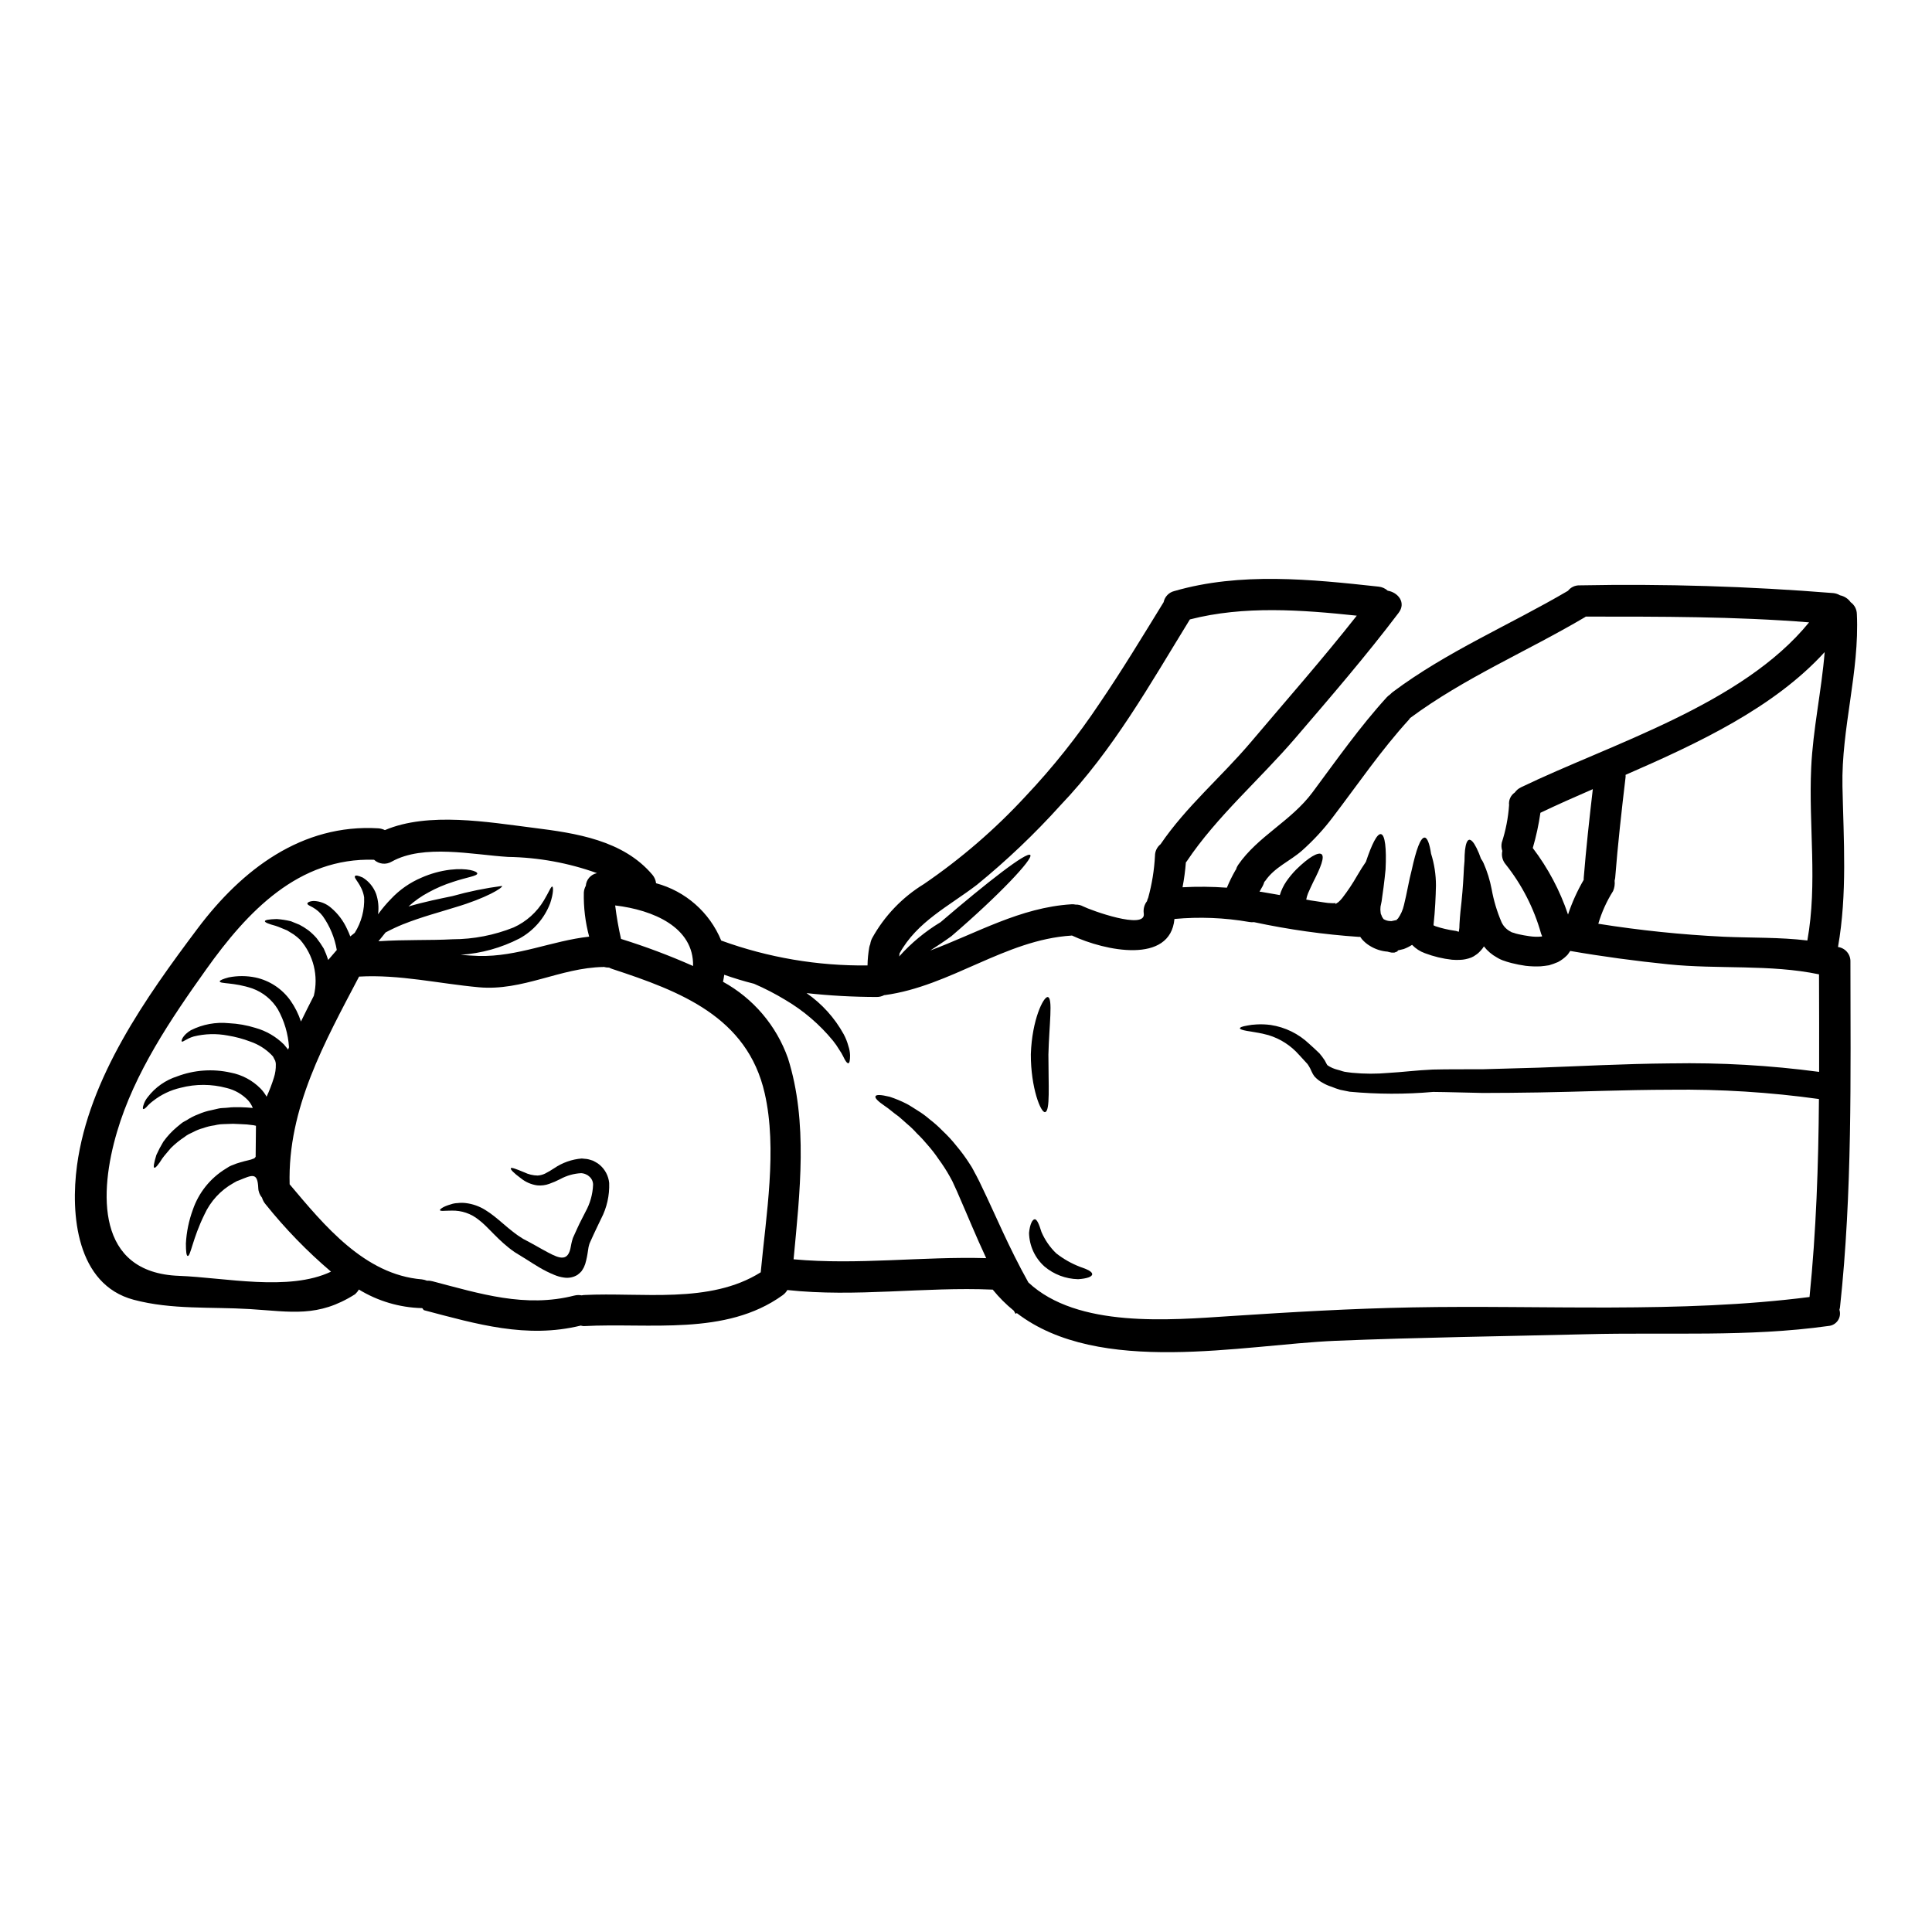 <?xml version="1.0" encoding="UTF-8"?>
<!-- Uploaded to: SVG Repo, www.svgrepo.com, Generator: SVG Repo Mixer Tools -->
<svg fill="#000000" width="800px" height="800px" version="1.1" viewBox="144 144 512 512" xmlns="http://www.w3.org/2000/svg">
 <g>
  <path d="m636.09 306.71c0.719 15.383-4.129 30.238-3.82 45.656 0.305 14.328 1.305 28.434-1.18 42.594l-0.004 0.004c1.949 0.266 3.379 1.969 3.297 3.938 0.027 30.512 0.527 61.051-2.754 91.453-0.027 0.254-0.086 0.504-0.164 0.746 0.305 0.961 0.156 2.008-0.406 2.844-0.562 0.836-1.477 1.371-2.481 1.449-21.363 2.996-42.625 1.637-64.102 2.191-22.168 0.551-44.395 0.832-66.566 1.742-24.723 1.055-62.582 9.422-84.441-7.344l-0.332 0.195c-0.168-0.281-0.309-0.555-0.473-0.836v0.004c-2.051-1.66-3.918-3.531-5.578-5.582-18.18-0.789-36.277 2.078-54.43 0.109-0.324 0.562-0.77 1.043-1.305 1.414-15.074 10.836-35.25 7.207-52.656 8.148l0.004-0.004c-0.27-0.016-0.531-0.062-0.789-0.137-14.383 3.519-27.551-0.395-41.539-4.074-0.191-0.055-0.363-0.555-0.527-0.555h-0.086c-5.887-0.156-11.629-1.859-16.656-4.93-0.266 0.465-0.602 0.883-0.996 1.246-9.84 6.234-16.906 4.629-27.879 3.938-10.367-0.637-20.676 0.219-30.793-2.469-15.199-4.047-16.773-22.699-15.023-35.613 3.148-23.223 18.262-44.535 31.98-62.801 11.723-15.602 27.629-27.77 47.918-26.52h-0.004c0.59 0.047 1.164 0.207 1.695 0.473 11.527-4.902 27.434-2.106 39.359-0.609 11.277 1.414 23.777 3.269 31.535 12.441 0.535 0.637 0.875 1.418 0.973 2.246 7.805 2.098 14.188 7.711 17.262 15.188 12.422 4.519 25.559 6.754 38.773 6.594 0.027-1.625 0.184-3.246 0.469-4.848 0.055-0.27 0.141-0.535 0.25-0.789 0.078-0.547 0.246-1.078 0.496-1.574 3.25-5.894 7.981-10.84 13.723-14.352 9.812-6.703 18.84-14.492 26.906-23.219 7.254-7.676 13.844-15.953 19.699-24.742 5.871-8.621 11.305-17.598 16.926-26.742 0.293-1.445 1.395-2.594 2.824-2.941 17.488-5.07 36.277-3.129 54.125-1.18 0.91 0.086 1.766 0.465 2.441 1.078 2.715 0.445 4.961 3.148 2.883 5.875-8.66 11.445-18.016 22.281-27.355 33.172-9.281 10.836-20.859 20.812-28.766 32.645-0.082 0.109-0.164 0.191-0.25 0.309h-0.004c-0.168 2.215-0.465 4.414-0.883 6.594 3.914-0.211 7.84-0.172 11.75 0.113 0.656-1.59 1.418-3.137 2.273-4.625 0.055-0.051 0.102-0.109 0.137-0.172 0.117-0.434 0.305-0.844 0.555-1.215 5.266-7.652 14.078-11.645 19.73-19.262 6.375-8.566 12.527-17.352 19.73-25.246h0.004c0.254-0.258 0.535-0.488 0.832-0.695 0.215-0.227 0.449-0.441 0.695-0.637 14.41-10.781 31.008-17.762 46.445-26.828h-0.004c0.746-0.949 1.902-1.484 3.106-1.441 22.434-0.438 44.871 0.246 67.234 2.051 0.617 0.066 1.211 0.266 1.746 0.582 1.141 0.23 2.152 0.887 2.824 1.832 1.012 0.719 1.621 1.875 1.645 3.117zm-10.004 121.36c0.027-8.621 0-17.238-0.027-25.859-12.945-2.715-26.766-1.301-39.934-2.656-8.73-0.891-17.379-2.051-25.996-3.543-0.188 0.309-0.391 0.605-0.613 0.891l-0.277 0.305 0.004-0.004c-0.695 0.699-1.488 1.289-2.363 1.75-0.773 0.332-1.57 0.621-2.379 0.855-0.719 0.109-1.469 0.219-2.188 0.277h-0.004c-1.34 0.066-2.684 0.02-4.016-0.137-1.242-0.176-2.473-0.418-3.688-0.723l-0.789-0.219c-0.277-0.055-0.719-0.223-1.055-0.336-0.73-0.219-1.43-0.535-2.078-0.941-1.332-0.734-2.504-1.734-3.438-2.934-0.164 0.309-0.371 0.598-0.609 0.855-0.246 0.293-0.508 0.57-0.785 0.832-0.207 0.195-0.43 0.371-0.668 0.527l-0.664 0.441-0.637 0.309-0.027 0.027-0.109 0.027-0.191 0.055-0.395 0.137-0.789 0.195c-0.43 0.09-0.867 0.145-1.305 0.164-0.754 0.047-1.516 0.039-2.269-0.027-2.453-0.27-4.863-0.852-7.172-1.727-1.293-0.465-2.457-1.223-3.41-2.215-0.695 0.445-1.438 0.816-2.215 1.109l-1.523 0.359-0.168 0.281-0.789 0.305h-0.746v-0.004c-0.355-0.062-0.711-0.145-1.055-0.25-1.66-0.125-3.266-0.648-4.68-1.527-0.793-0.473-1.504-1.07-2.109-1.77-0.172-0.203-0.328-0.414-0.469-0.637-0.109 0-0.195 0.027-0.309 0.027-9.355-0.637-18.652-1.945-27.824-3.91-0.441 0.051-0.891 0.031-1.328-0.055-6.523-1.133-13.168-1.398-19.758-0.785-1.109 12.027-18.289 8.535-27.188 4.375-0.055 0-0.082 0-0.109 0.027-17.629 1.109-32.012 13.414-49.473 15.773h-0.137c-0.613 0.328-1.301 0.5-1.996 0.496-6.211-0.008-12.418-0.348-18.594-1.023 4.074 2.82 7.441 6.547 9.84 10.891 0.535 0.996 0.953 2.055 1.246 3.148 0.27 0.785 0.418 1.605 0.445 2.434 0 1.305-0.137 2.051-0.445 2.106-0.309 0.055-0.789-0.523-1.332-1.715h0.004c-0.32-0.656-0.691-1.285-1.105-1.883-0.484-0.812-1.023-1.59-1.613-2.328-3.555-4.344-7.852-8.023-12.691-10.867-2.656-1.609-5.418-3.035-8.266-4.266-2.66-0.664-5.293-1.469-7.898-2.383-0.082 0.609-0.191 1.242-0.332 1.855 8.02 4.406 14.145 11.605 17.207 20.23 5.375 16.961 3.148 35.695 1.5 53.32 17.016 1.551 33.977-0.789 51.047-0.305-2.797-5.988-4.988-11.414-7.066-16.137-0.445-1.082-0.891-2.051-1.305-2.938l0.004 0.004c-0.375-0.898-0.809-1.77-1.305-2.606-0.875-1.566-1.848-3.074-2.91-4.519-0.895-1.328-1.875-2.598-2.938-3.801-0.891-1.078-1.844-2.106-2.856-3.074-0.793-0.895-1.656-1.727-2.578-2.492-0.832-0.719-1.574-1.441-2.269-1.996-1.496-1.051-2.606-2.106-3.578-2.715-1.91-1.305-2.715-2.133-2.547-2.606 0.168-0.473 1.273-0.496 3.766 0.109 1.555 0.512 3.066 1.141 4.519 1.883 0.914 0.473 1.801 1.109 2.856 1.746v0.004c1.129 0.68 2.195 1.457 3.188 2.324 1.227 0.941 2.387 1.969 3.465 3.078 1.305 1.219 2.519 2.535 3.629 3.938 1.324 1.562 2.539 3.223 3.633 4.957 0.637 0.887 1.078 1.941 1.66 2.938 0.555 1.055 1.082 2.106 1.555 3.148 3.438 7.086 6.984 15.77 12.25 25.191 13 12.172 37.543 9.965 53.645 8.91 16.102-1.055 32.035-1.996 48.109-2.297 34.613-0.664 70.848 1.66 105.26-2.754 1.77-17.461 2.363-34.949 2.496-52.465-12.988-1.809-26.098-2.633-39.215-2.465-12.777 0.027-24.402 0.555-34.922 0.719-5.266 0.082-10.234 0.137-14.957 0.137-4.656-0.082-9.203-0.246-13.195-0.277l0.004 0.004c-7.348 0.648-14.738 0.629-22.086-0.059-0.836-0.164-1.664-0.332-2.469-0.496h0.004c-0.805-0.23-1.594-0.512-2.363-0.832-0.773-0.238-1.516-0.562-2.215-0.969-0.867-0.449-1.648-1.051-2.301-1.777-0.293-0.402-0.547-0.84-0.746-1.297l-0.363-0.789c-0.211-0.41-0.453-0.805-0.719-1.18-0.789-0.863-1.523-1.664-2.215-2.414h-0.004c-2.164-2.469-4.977-4.285-8.117-5.238-1.086-0.305-2.188-0.543-3.301-0.719-0.941-0.191-1.746-0.277-2.387-0.395-1.242-0.223-1.855-0.445-1.883-0.691-0.027-0.246 0.578-0.5 1.883-0.719l0.004-0.004c0.82-0.168 1.656-0.27 2.496-0.305 1.246-0.074 2.5-0.027 3.742 0.137 3.852 0.578 7.434 2.332 10.254 5.019 0.887 0.789 1.742 1.574 2.688 2.492v-0.004c0.512 0.598 0.984 1.23 1.414 1.887 0.164 0.309 0.395 0.789 0.5 0.945 0.062 0.133 0.145 0.254 0.246 0.359 0.816 0.551 1.73 0.949 2.688 1.18 0.609 0.137 1.18 0.395 1.832 0.527 0.648 0.133 1.359 0.164 2.051 0.277v-0.004c3.188 0.305 6.398 0.316 9.586 0.027 3.543-0.191 7.316-0.691 11.695-0.887 4.297-0.109 8.566-0.055 13.25-0.082 4.656-0.137 9.59-0.277 14.801-0.418 10.473-0.359 22.086-1.023 35.086-1.137l-0.004 0.004c13.137-0.238 26.27 0.512 39.293 2.25zm-2.106-80.562c0.469-10.285 2.754-20.469 3.574-30.699-13.469 14.773-33.562 24.168-52.766 32.535 0.027 0.219 0.027 0.441 0 0.664-1.055 8.867-2.051 17.766-2.754 26.691-0.031 0.23-0.078 0.465-0.145 0.691 0.109 0.938-0.035 1.887-0.41 2.754-1.699 2.691-3.016 5.606-3.91 8.66 11.004 1.754 22.098 2.898 33.227 3.438 7.453 0.332 14.828 0.109 22.172 0.996 2.731-15.246 0.316-30.297 1.012-45.73zm-76.934 5.152c23.859-11.527 58.648-21.918 76.379-43.73-19.703-1.574-39.438-1.527-59.199-1.527-0.055 0.055-0.082 0.109-0.164 0.137-15.383 9.094-31.98 16.074-46.395 26.766-0.062 0.117-0.137 0.23-0.219 0.336-7.398 8.09-13.578 17.18-20.23 25.91-2.426 3.223-5.164 6.191-8.176 8.867-3.215 2.824-7.234 4.375-9.727 8.012-0.078 0.098-0.16 0.188-0.25 0.273-0.113 0.387-0.262 0.758-0.441 1.113-0.309 0.5-0.555 0.996-0.836 1.496 0.141-0.008 0.281 0.004 0.418 0.027 1.66 0.281 3.297 0.555 4.961 0.859v-0.004c0.387-1.277 0.969-2.492 1.719-3.602 0.777-1.121 1.648-2.172 2.606-3.148 3.41-3.352 5.816-4.652 6.691-4.102 0.969 0.637-0.195 3.578-2.164 7.398-0.469 0.973-0.941 1.996-1.387 3.023-0.207 0.531-0.367 1.078-0.469 1.637l0.164 0.027 0.609 0.109 0.137 0.027 0.055 0.027h0.027l1.332 0.195c0.789 0.109 1.574 0.219 2.363 0.359 0.789 0.137 1.469 0.195 2.023 0.195 0.262 0.027 0.527 0.027 0.789 0 0.164-0.027 0.582-0.027 0.332 0h-0.004c-0.051 0.035-0.09 0.082-0.109 0.141v0.082h0.027l0.191-0.109 0.5-0.336 0.055-0.027h0.004c0.383-0.336 0.738-0.707 1.055-1.105 1.445-1.875 2.762-3.848 3.934-5.906 0.859-1.469 1.633-2.688 2.328-3.688 1.574-4.723 2.992-7.539 3.992-7.34 1.082 0.191 1.496 3.738 1.219 9.363-0.137 1.414-0.309 2.996-0.527 4.684-0.109 0.836-0.246 1.719-0.363 2.606l-0.086 0.66c-0.012 0.188-0.039 0.375-0.082 0.559-0.082 0.445-0.164 0.887-0.277 1.332v-0.004c-0.062 0.523-0.055 1.055 0.027 1.574 0 0.238 0.066 0.469 0.195 0.664l0.137 0.336 0.027 0.137 0.055 0.055 0.395 0.609v0.004c0.016-0.016 0.023-0.035 0.027-0.055 0.055 0 0.137 0.137 0.277 0.164h-0.004c0.406 0.199 0.852 0.316 1.305 0.336 0.141 0 0.281 0.027 0.445 0.027l1.441-0.309c0.055-0.082 0-0.109-0.027-0.109 0.055-0.027 0.191-0.219 0.336-0.277h-0.004c0.75-1.066 1.285-2.269 1.574-3.543 0.789-3.148 1.332-6.594 2.051-9.281 1.18-5.375 2.328-8.66 3.438-8.621 0.691 0.027 1.305 1.605 1.691 4.238v0.004c0.867 2.734 1.305 5.586 1.301 8.453-0.055 2.91-0.219 6.594-0.633 10.391v0.164c0.137 0.055 0.305 0.168 0.469 0.223l-0.004 0.004c1.695 0.566 3.441 0.973 5.211 1.219 0.332 0 0.789 0.25 0.996 0.25h0.027c0.125-0.656 0.184-1.328 0.172-1.996 0.055-1.137 0.164-2.363 0.246-3.269 0.445-3.883 0.691-6.898 0.832-9.699 0.055-1.387 0.137-2.633 0.25-3.769 0-1.109 0.055-2.078 0.137-2.91 0.191-1.609 0.555-2.606 1.078-2.715 0.523-0.109 1.219 0.637 1.969 2.16h0.004c0.457 0.922 0.852 1.875 1.18 2.856 0.273 0.363 0.504 0.762 0.691 1.18 0.965 2.203 1.68 4.508 2.133 6.871 0.539 3.019 1.422 5.969 2.633 8.785 0.512 1.098 1.383 1.988 2.469 2.523 0.191 0.191 0.555 0.191 0.832 0.305 0.152 0.066 0.309 0.121 0.473 0.164l0.789 0.195c0.996 0.219 1.801 0.359 2.754 0.496 1.125 0.18 2.273 0.207 3.406 0.086-0.02-0.07-0.031-0.148-0.027-0.223-0.102-0.195-0.184-0.398-0.246-0.609-1.871-6.648-5.047-12.855-9.344-18.262-0.852-0.98-1.191-2.309-0.91-3.574-0.246-0.703-0.297-1.461-0.145-2.191 1.055-3.234 1.707-6.582 1.941-9.977-0.152-1.305 0.434-2.59 1.523-3.324 0.41-0.582 0.961-1.043 1.602-1.352zm16.652 24.059c0.637-7.898 1.5-15.742 2.414-23.586-4.793 2.078-9.477 4.156-13.887 6.262-0.453 3.156-1.129 6.277-2.023 9.34 4.055 5.328 7.211 11.281 9.34 17.625 1.066-3.199 2.457-6.277 4.156-9.191zm-73.938 5.566 0.082 0.027c-0.027-0.027-0.027-0.055-0.055-0.055s-0.191 0-0.027 0.027zm13.801-75.129c-14.656-1.551-29.914-2.688-44.23 0.996-10.586 17.211-20.312 34.637-34.367 49.328h0.004c-6.816 7.555-14.199 14.578-22.086 21.008-7.426 5.684-15.855 9.73-20.512 18.207 0.016 0.086 0.016 0.168 0 0.254-0.027 0.164-0.055 0.305-0.055 0.359 0 0.055-0.027 0.109-0.027 0.164 3.184-3.562 6.883-6.625 10.977-9.09 12.277-10.531 22.945-18.844 23.777-17.789 0.809 0.969-8.23 10.629-20.918 21.508-1.969 1.441-3.883 2.656-5.602 3.793 12.332-4.602 23.863-11.414 37.391-12.25 0.379-0.031 0.762 0 1.133 0.082 0.695-0.023 1.383 0.141 1.996 0.473 2.023 1.023 16.656 6.344 16.074 1.914-0.184-1.172 0.125-2.367 0.855-3.301 0.062-0.309 0.164-0.609 0.309-0.887 1-3.629 1.605-7.356 1.801-11.113-0.004-1.203 0.543-2.34 1.48-3.09 6.762-9.945 16.07-17.789 23.832-26.934 9.465-11.188 19.137-22.16 28.168-33.633zm-157.96 174.01c1.414-15.129 4.434-32.645 1.051-47.445-4.625-20.285-22.418-27.031-40.402-32.938-0.285-0.098-0.566-0.215-0.832-0.359-0.488 0.008-0.973-0.059-1.441-0.191-0.031-0.004-0.062 0.008-0.082 0.027-11.445 0.191-21.336 6.426-33.008 5.375-10.629-0.973-21.062-3.441-31.73-2.828-9.117 17.379-18.957 34.895-18.402 55.043 9.176 10.891 19.844 23.941 35.004 25.191l-0.004-0.004c0.488 0.059 0.961 0.18 1.414 0.363 0.477-0.035 0.953 0.012 1.414 0.137 12.594 3.297 24.613 7.121 37.637 3.793v0.004c0.625-0.156 1.277-0.176 1.91-0.055 0.191-0.047 0.387-0.074 0.582-0.086 15.27-0.789 33.34 2.508 46.891-6.027zm-17.93-81.168c0.223-10.281-10.582-14.855-20.645-16.047 0.367 2.981 0.883 5.941 1.551 8.871 6.496 2.023 12.871 4.418 19.094 7.176zm-28.426-21.258c0.121-1.656 1.336-3.027 2.965-3.352-7.57-2.719-15.539-4.172-23.582-4.297-9.312-0.578-22.391-3.465-30.82 1.246-1.5 0.891-3.406 0.688-4.684-0.496-19.98-0.637-33.559 13.719-44.449 29.012-9.375 13.137-19.086 27.52-23.676 43.148-4.711 15.965-5.644 37.273 16.398 38.109 12.109 0.441 29.152 4.211 40.32-1.109v-0.004c-6.336-5.391-12.145-11.375-17.348-17.871-0.43-0.504-0.746-1.094-0.934-1.73-0.613-0.719-0.965-1.629-0.992-2.578-0.191-4.266-1.605-3.438-5.156-1.996v0.004c-0.242 0.062-0.477 0.156-0.695 0.277l-0.691 0.395c-3.426 1.902-6.144 4.856-7.758 8.426-3.106 6.316-3.633 11.055-4.41 10.918-0.332-0.055-0.469-1.219-0.469-3.297 0.16-3.047 0.777-6.055 1.828-8.922 1.551-4.555 4.648-8.418 8.758-10.918l0.887-0.555c0.328-0.176 0.672-0.324 1.027-0.445 0.617-0.27 1.258-0.492 1.91-0.668 1.523-0.473 2.797-0.637 3.438-0.969 0.246-0.027 0.445-0.223 0.637-0.527l0.082-8.203c-0.164-0.055-0.363-0.082-0.609-0.137-1.184-0.18-2.375-0.281-3.574-0.305l-1.887-0.082c-0.555 0-1.109 0.027-1.66 0.055-0.609 0.027-1.219 0.027-1.773 0.082-0.555 0.055-1.027 0.164-1.523 0.281v-0.004c-1.004 0.133-1.988 0.375-2.941 0.723-0.926 0.242-1.816 0.594-2.66 1.051-0.395 0.195-0.832 0.395-1.215 0.582-0.387 0.188-0.75 0.473-1.082 0.719-1.293 0.848-2.5 1.824-3.602 2.91-0.863 1.055-1.691 1.941-2.273 2.754-1.051 1.688-1.828 2.602-2.133 2.492-0.309-0.109-0.109-1.246 0.527-3.352h-0.004c0.547-1.219 1.168-2.402 1.859-3.543 1.039-1.453 2.258-2.766 3.629-3.91 0.395-0.305 0.789-0.637 1.18-0.969 0.395-0.332 0.914-0.555 1.387-0.832v0.004c0.953-0.633 1.977-1.156 3.047-1.555 1.129-0.5 2.309-0.871 3.523-1.105 0.637-0.141 1.301-0.309 1.938-0.445 0.637-0.137 1.219-0.109 1.832-0.164l0.914-0.082 0.473-0.055h0.223l0.441-0.031h1.914c0.996 0.031 2.078 0.086 3.215 0.195l-0.004-0.004c-0.297-0.738-0.719-1.426-1.25-2.019-1.547-1.621-3.531-2.758-5.711-3.273-3.969-1.07-8.152-1.09-12.133-0.055-2.691 0.609-5.207 1.812-7.371 3.519-0.641 0.48-1.227 1.031-1.75 1.633-0.418 0.395-0.691 0.555-0.832 0.473-0.137-0.082-0.109-0.414 0.055-0.969h0.004c0.23-0.812 0.633-1.57 1.18-2.219 1.977-2.574 4.695-4.477 7.785-5.461 4.512-1.703 9.426-2.047 14.133-0.996 3.016 0.57 5.789 2.043 7.945 4.227 0.629 0.648 1.168 1.375 1.605 2.164 0.758-1.645 1.406-3.34 1.941-5.07 0.363-1.129 0.531-2.309 0.5-3.492 0.004-0.234-0.023-0.465-0.086-0.691l-0.055-0.168v-0.082l-0.141-0.246-0.469-0.914c-0.141-0.141-0.281-0.281-0.418-0.445v-0.004c-1.547-1.559-3.434-2.742-5.508-3.465-1.961-0.754-3.996-1.301-6.07-1.637-2.988-0.566-6.062-0.48-9.016 0.254-2.023 0.609-2.828 1.551-3.148 1.332-0.246-0.082 0.164-1.664 2.41-2.996 3.117-1.566 6.617-2.211 10.09-1.855 2.379 0.113 4.738 0.531 7.012 1.242 2.859 0.797 5.465 2.316 7.566 4.41 0.305 0.363 0.609 0.719 0.914 1.109l0.168 0.246c0.082-0.219 0.164-0.418 0.246-0.637-0.223-3.531-1.234-6.969-2.961-10.059-1.555-2.547-3.93-4.492-6.734-5.512-4.938-1.688-8.621-1.18-8.66-1.887 0-0.277 0.832-0.637 2.363-1.051h-0.004c2.363-0.469 4.797-0.461 7.152 0.031 3.746 0.82 7.051 3.016 9.258 6.148 1.184 1.695 2.113 3.551 2.754 5.512 1.105-2.269 2.242-4.543 3.41-6.816 1.285-5.262-0.082-10.816-3.66-14.883-0.527-0.504-1.094-0.965-1.688-1.387-0.609-0.395-1.18-0.719-1.719-1.055-1.18-0.469-2.188-0.941-3.074-1.219-1.773-0.469-2.828-0.887-2.828-1.215 0-0.332 1.082-0.527 3.148-0.582h-0.004c1.262 0.09 2.516 0.285 3.742 0.582 0.691 0.277 1.441 0.582 2.242 0.914l0.004-0.004c0.824 0.426 1.613 0.918 2.359 1.469 0.809 0.629 1.551 1.332 2.219 2.106 0.688 0.879 1.316 1.801 1.887 2.758 0.461 0.98 0.855 1.988 1.18 3.023l2.219-2.578c0.027-0.027 0.055-0.027 0.055-0.055l0.004-0.004c-0.547-3.219-1.809-6.277-3.688-8.949-0.723-0.965-1.641-1.77-2.691-2.359-0.832-0.441-1.469-0.691-1.414-1.023 0.027-0.25 0.527-0.609 1.664-0.664l0.004-0.004c1.695 0.051 3.32 0.688 4.598 1.801 1.828 1.543 3.285 3.477 4.269 5.656 0.309 0.633 0.586 1.277 0.832 1.938 0.395-0.336 0.789-0.637 1.18-0.945v0.004c1.773-2.816 2.641-6.102 2.492-9.426-0.523-3.383-2.883-5.043-2.41-5.625 0.164-0.277 0.859-0.137 2.051 0.395 1.633 1.016 2.879 2.547 3.543 4.352 0.578 1.727 0.75 3.57 0.5 5.375 0.055-0.09 0.121-0.172 0.191-0.246 0.992-1.352 2.074-2.629 3.246-3.828 2.266-2.418 5.012-4.332 8.062-5.625 2.422-1.074 4.992-1.785 7.621-2.109 4.602-0.523 7.18 0.418 7.18 1 0 0.691-2.797 0.996-6.488 2.242v0.004c-2.227 0.703-4.379 1.625-6.426 2.754-1.926 1.02-3.711 2.277-5.32 3.742 4.348-1.273 8.312-2.051 11.668-2.754h-0.004c4.309-1.211 8.699-2.109 13.137-2.688 0.281 0.473-4.238 3.242-12.387 5.652-4.019 1.273-8.867 2.523-13.883 4.519v-0.004c-1.57 0.641-3.106 1.363-4.602 2.16-0.637 0.789-1.246 1.574-1.887 2.332 7.125-0.473 13.719-0.195 19.648-0.527 5.555-0.008 11.059-1.078 16.215-3.148 3.32-1.52 6.106-4.012 7.981-7.148 1.332-2.219 1.914-3.824 2.242-3.66 0.25 0.109 0.363 1.605-0.582 4.438v-0.004c-1.52 3.969-4.394 7.266-8.117 9.309-4.852 2.496-10.164 3.969-15.605 4.332 1.574 0.137 3.188 0.246 4.82 0.305 10.285 0.25 19.344-4.019 29.242-5.117-1.027-3.812-1.504-7.754-1.414-11.699 0.043-0.621 0.223-1.227 0.523-1.777z"/>
  <path d="m514.14 387.69-0.027 0.027c-0.027-0.027 0.004-0.027 0.027-0.027z"/>
  <path d="m430.23 479.73c1.914 0.637 3.215 1.273 3.215 1.941 0 0.664-1.359 1.18-3.769 1.332v-0.004c-3.25-0.078-6.379-1.258-8.867-3.352-2.551-2.273-4.035-5.508-4.102-8.922 0.219-2.273 0.887-3.574 1.496-3.606s1.18 1.359 1.801 3.383v-0.004c0.91 2.113 2.231 4.027 3.883 5.629 1.922 1.516 4.059 2.727 6.344 3.602z"/>
  <path d="m421.67 408.23c1.414 0.223 0.363 7.398 0.168 15.246 0 8.176 0.496 14.91-0.863 15.242-1.133 0.309-3.82-6.453-3.793-15.324 0.301-9.223 3.379-15.332 4.488-15.164z"/>
  <path d="m305.44 457.53c0.113 3.281-0.621 6.535-2.137 9.445-0.637 1.359-1.332 2.715-1.969 4.129-0.305 0.691-0.637 1.414-0.969 2.137h0.004c-0.125 0.25-0.219 0.516-0.277 0.789-0.094 0.305-0.16 0.621-0.195 0.941-0.137 0.914-0.277 1.914-0.555 3.051-0.129 0.629-0.332 1.242-0.605 1.824-0.195 0.363-0.406 0.715-0.641 1.055-0.324 0.359-0.688 0.684-1.082 0.969-1.078 0.656-2.356 0.902-3.602 0.691-0.859-0.117-1.695-0.352-2.496-0.691-1.367-0.555-2.691-1.215-3.961-1.969-1.18-0.691-2.297-1.414-3.383-2.106-1.082-0.691-2.133-1.332-3.188-1.969-4.406-3.047-6.926-6.652-9.59-8.617l0.004 0.004c-2-1.609-4.504-2.453-7.066-2.387-1.859 0-3.106 0.219-3.148-0.137 0-0.219 0.789-0.945 2.883-1.523h-0.004c0.582-0.207 1.188-0.32 1.805-0.336 0.727-0.094 1.461-0.094 2.188 0 1.816 0.223 3.562 0.836 5.117 1.805 3.41 2.051 6.297 5.434 10.059 7.676 0.859 0.473 2.106 1.082 3.238 1.746 1.133 0.664 2.191 1.219 3.297 1.828 3.215 1.719 5.461 2.523 6.125-1.66 0.113-0.473 0.141-0.859 0.309-1.414h0.004c0.113-0.492 0.289-0.969 0.527-1.414 0.332-0.719 0.664-1.441 0.969-2.133 0.637-1.414 1.387-2.754 2.051-4.102h-0.004c1.23-2.203 1.922-4.66 2.023-7.18 0.004-0.812-0.336-1.59-0.941-2.133-0.277-0.277-0.605-0.492-0.969-0.641-0.254-0.117-0.516-0.199-0.789-0.25-0.148-0.004-0.297-0.023-0.445-0.055-1.949 0.098-3.856 0.637-5.57 1.574-0.93 0.48-1.891 0.898-2.879 1.246-1.027 0.379-2.125 0.52-3.215 0.414-1.59-0.223-3.086-0.875-4.332-1.883-1.941-1.414-2.824-2.383-2.66-2.66 0.164-0.281 1.414 0.195 3.543 1.082v-0.004c1.113 0.547 2.336 0.84 3.574 0.859 0.684-0.047 1.352-0.227 1.969-0.523 0.828-0.426 1.637-0.898 2.41-1.418 2.168-1.473 4.68-2.363 7.289-2.574 0.469 0.027 0.941 0.082 1.414 0.137v0.004c0.328 0.055 0.652 0.137 0.969 0.246l0.246 0.082 0.113 0.027c0.027 0 0.305 0.113 0.305 0.113l0.609 0.332h0.004c0.398 0.203 0.77 0.457 1.109 0.75 1.434 1.215 2.336 2.945 2.516 4.82z"/>
 </g>
</svg>